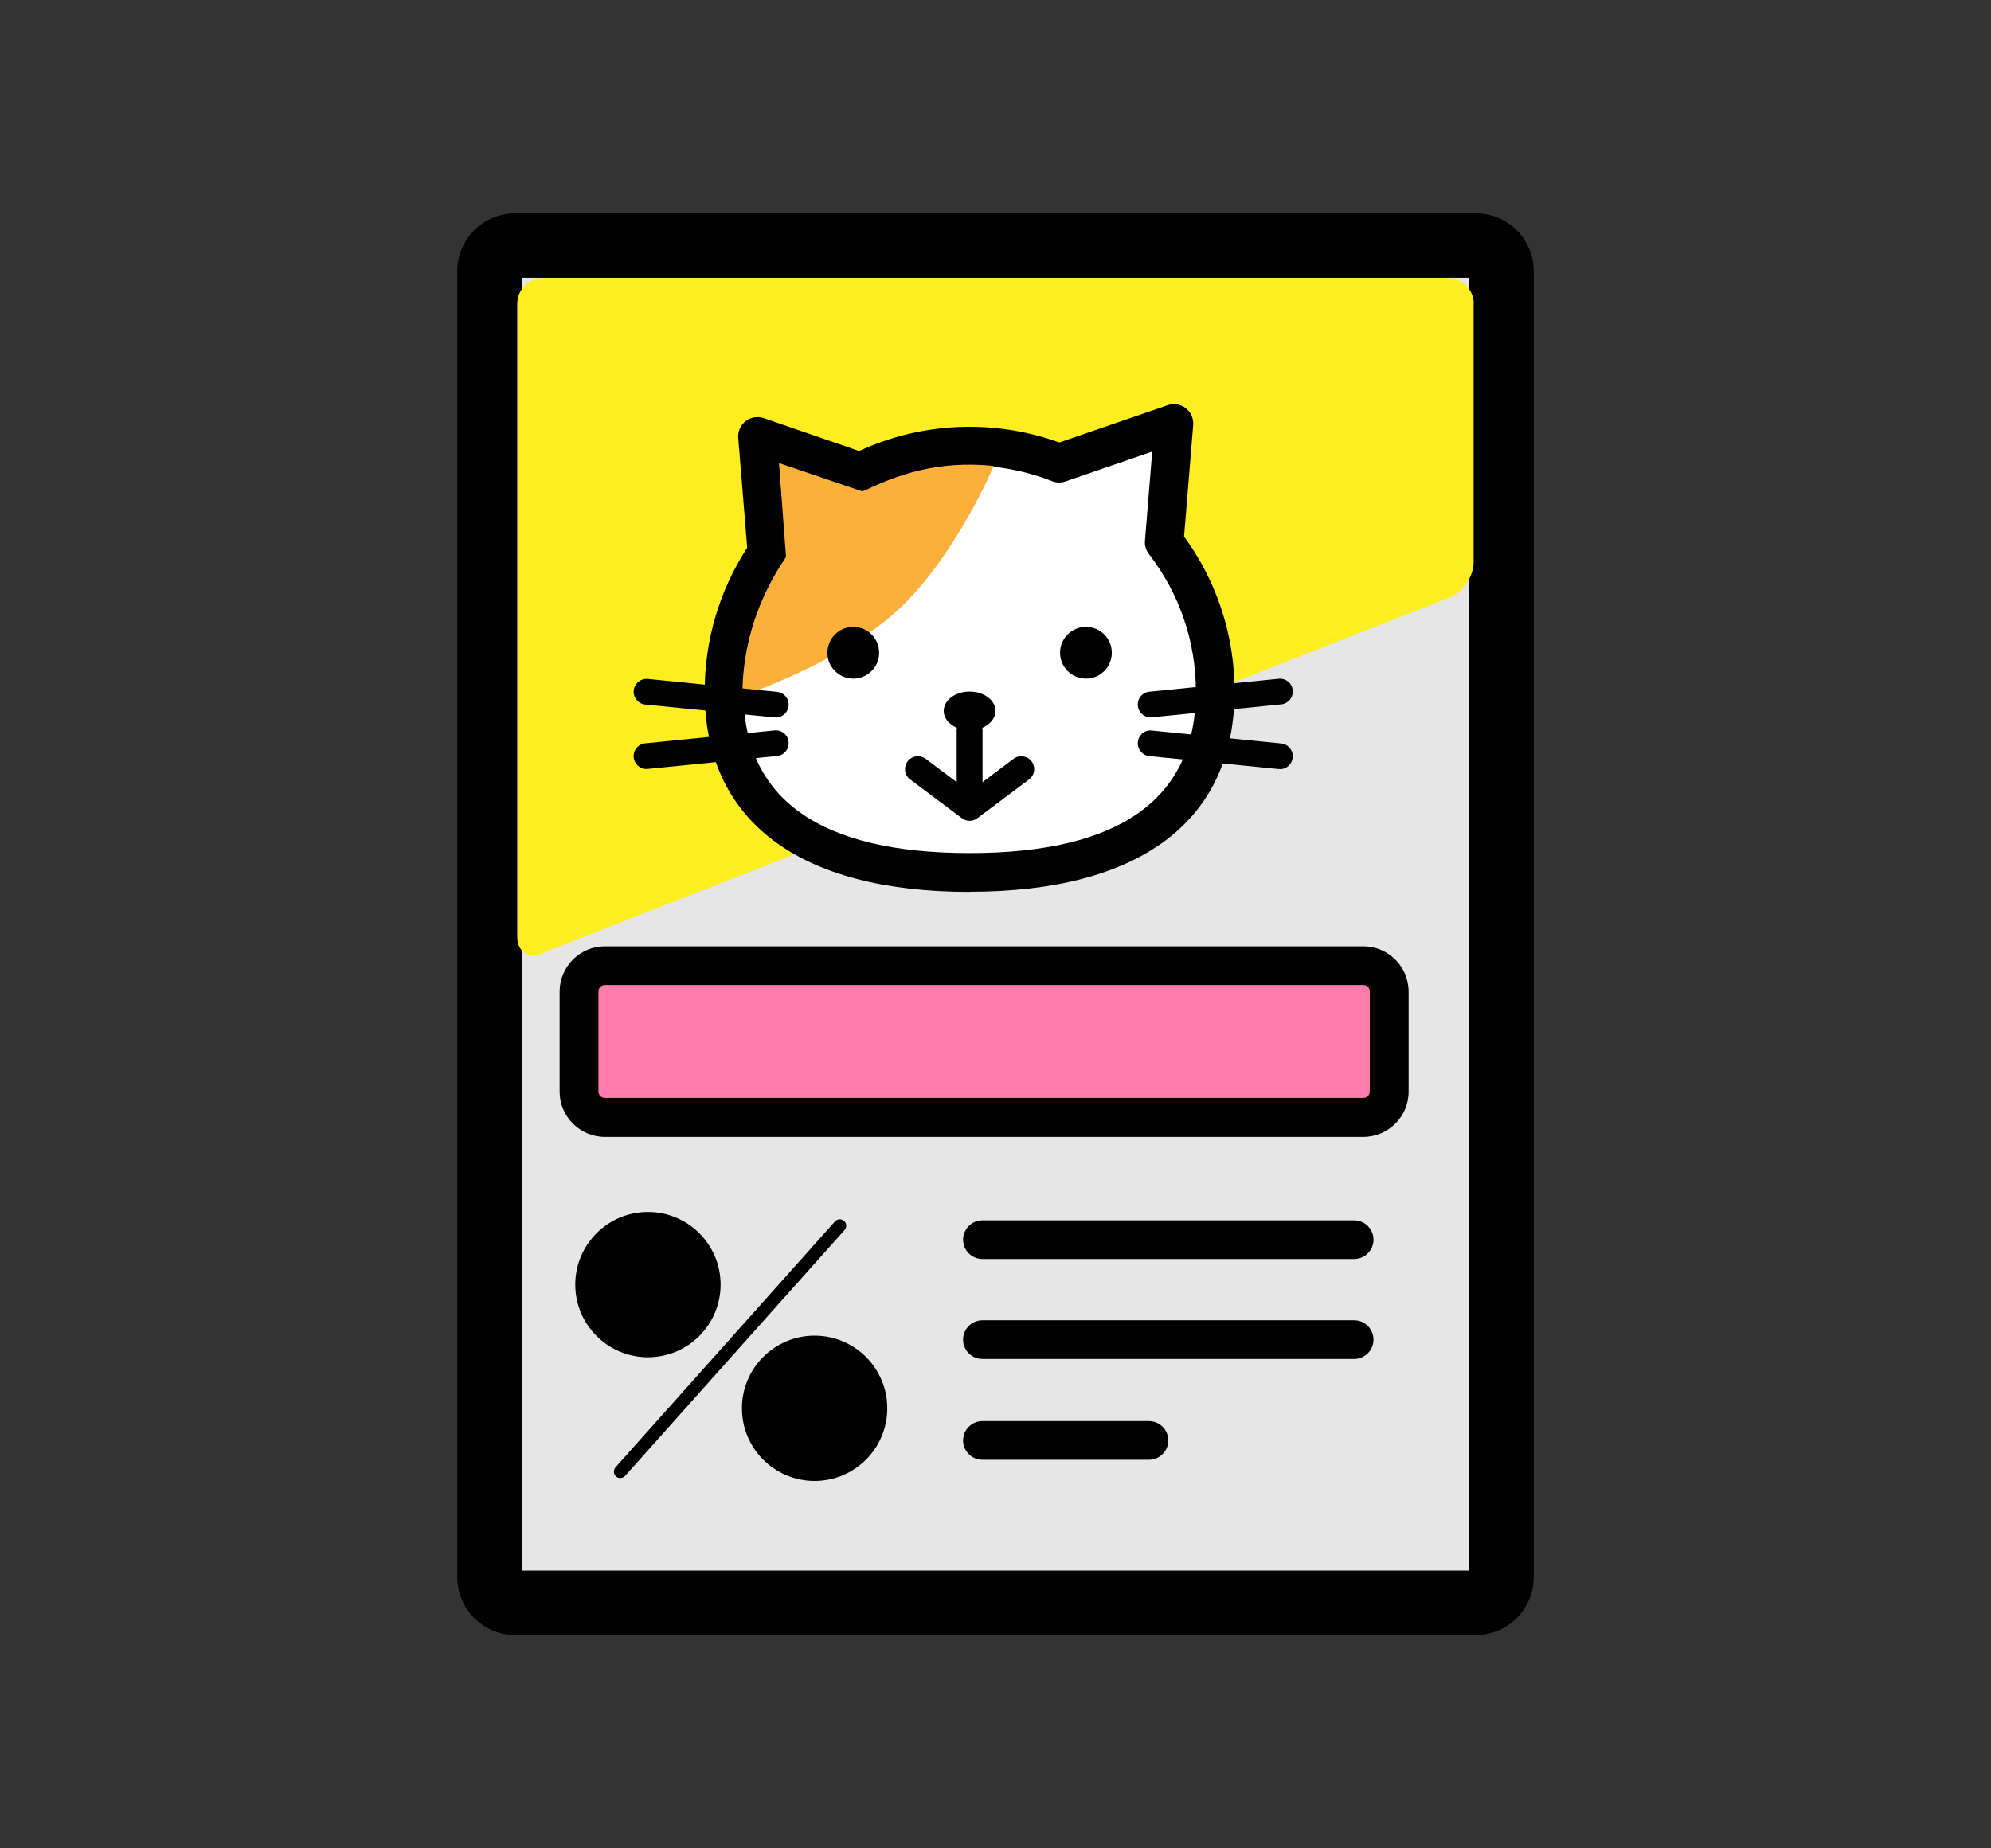 <?xml version="1.0" encoding="UTF-8"?>
<svg id="_レイヤー_2" data-name="レイヤー 2" xmlns="http://www.w3.org/2000/svg" viewBox="0 0 140 130">
  <rect x="0" y="0" width="140" height="130" fill="#333333" stroke="none"/>
  <defs>
    <style>
      .cls-1 {
        fill: #fff;
      }

      .cls-2 {
        fill: #ff7bac;
      }

      .cls-3 {
        fill: #e6e6e6;
      }

      .cls-4 {
        fill: none;
      }

      .cls-5 {
        fill: #fbb03b;
      }

      .cls-6 {
        fill: #fcee21;
      }
    </style>
  </defs>
  <g id="_140_130_アイコン_ol" data-name="140×130 アイコン_ol">
    <g id="_07" data-name="07">
      <rect class="cls-4" width="140" height="130"/>
      <g>
        <g>
          <rect class="cls-3" x="34.42" y="17.27" width="71.16" height="95.46" rx="1.82" ry="1.82"/>
          <path d="m103.76,115H36.24c-2.26,0-4.09-1.83-4.09-4.09V19.09c0-2.26,1.83-4.09,4.09-4.09h67.52c2.26,0,4.09,1.83,4.09,4.09v91.82c0,2.26-1.83,4.09-4.09,4.09Zm-67.07-4.54h66.61V19.54H36.69v90.91Z"/>
        </g>
        <path class="cls-6" d="m103.63,21.37c0-1-.82-1.82-1.82-1.82h-63.62c-1,0-1.82.82-1.82,1.82v44.54c0,1,.76,1.52,1.69,1.15l63.87-25.03c.93-.36,1.69-1.48,1.69-2.48v-18.18Z"/>
        <g>
          <g>
            <path class="cls-1" d="m81.87,38.14l.68-8.35-8.07,2.78c-1.95-.77-4.07-1.2-6.29-1.2-2.76,0-5.36.67-7.68,1.82l-7.23-2.49.67,8.18c-1.91,2.78-3.03,6.14-3.03,9.76,0,9.54,7.73,12.72,17.27,12.72s17.27-3.19,17.27-12.72c0-3.96-1.34-7.59-3.58-10.5Z"/>
            <path d="m68.18,62.73c-12.02,0-18.63-5-18.63-14.09,0-3.61,1.03-7.1,2.99-10.12l-.63-7.71c-.04-.46.16-.91.52-1.19.36-.28.85-.36,1.28-.21l6.7,2.31c4.42-2.04,9.47-2.26,14.08-.6l7.61-2.62c.43-.15.92-.07,1.28.21.36.28.56.73.52,1.19l-.64,7.83c2.32,3.2,3.55,6.96,3.55,10.9,0,9.08-6.62,14.09-18.63,14.09Zm-13.38-30.06l.5,6.1c.03.31-.06.62-.24.88-1.82,2.66-2.79,5.76-2.79,8.99,0,7.54,5.35,11.36,15.91,11.36s15.91-3.82,15.91-11.36c0-3.52-1.14-6.86-3.3-9.67-.21-.27-.31-.6-.28-.94l.51-6.27-6.1,2.1c-.3.11-.64.1-.94-.02-4.21-1.65-8.85-1.43-12.87.57-.33.16-.71.19-1.05.07l-5.26-1.81Z"/>
          </g>
          <path class="cls-5" d="m69.87,32.77c-3.95-.41-6.88.65-9.2,1.8l-5.89-2,.49,6.61c-1.91,2.78-3.07,6.12-3.07,9.75,0,0,6.89-2.28,10.94-6.03s6.73-10.12,6.73-10.12Z"/>
          <circle cx="76.36" cy="45.91" r="1.82"/>
          <circle cx="60" cy="45.91" r="1.82"/>
          <g>
            <ellipse cx="68.18" cy="50" rx="1.82" ry="1.36"/>
            <path d="m68.18,55.91c-.5,0-.91-.41-.91-.91v-3.64c0-.5.41-.91.91-.91s.91.41.91.91v3.64c0,.5-.41.91-.91.91Z"/>
            <path d="m68.18,57.73c-.19,0-.38-.06-.54-.18l-3.64-2.73c-.4-.3-.48-.87-.18-1.27.3-.4.87-.48,1.27-.18l3.09,2.32,3.09-2.32c.4-.3.97-.22,1.27.18.3.4.22.97-.18,1.27l-3.64,2.73c-.16.12-.35.18-.54.18Z"/>
          </g>
          <g>
            <path d="m80.91,50.46c-.46,0-.86-.35-.9-.82-.05-.5.31-.94.81-.99l9.09-.91c.5-.05.95.31.99.81.05.5-.31.94-.81.99l-9.09.91s-.06,0-.09,0Z"/>
            <path d="m90,54.09s-.06,0-.09,0l-9.09-.91c-.5-.05-.86-.5-.81-.99.05-.5.48-.87.99-.81l9.09.91c.5.05.86.5.81.99-.05.47-.44.82-.9.82Z"/>
          </g>
          <g>
            <path d="m54.55,50.46s-.06,0-.09,0l-9.09-.91c-.5-.05-.86-.5-.81-.99.05-.5.5-.86.99-.81l9.09.91c.5.05.86.5.81.99-.05.47-.44.82-.9.82Z"/>
            <path d="m45.46,54.09c-.46,0-.86-.35-.9-.82-.05-.5.31-.94.81-.99l9.09-.91c.5-.05.95.31.99.81.05.5-.31.94-.81.99l-9.09.91s-.06,0-.09,0Z"/>
          </g>
        </g>
        <g>
          <rect class="cls-2" x="40.72" y="67.92" width="56.97" height="10.67" rx="1.82" ry="1.82"/>
          <path d="m95.87,79.96h-53.34c-1.75,0-3.18-1.43-3.18-3.18v-7.04c0-1.75,1.43-3.18,3.18-3.18h53.34c1.75,0,3.18,1.43,3.18,3.18v7.04c0,1.75-1.43,3.18-3.18,3.18Zm-53.34-10.68c-.25,0-.45.2-.45.45v7.04c0,.25.2.45.45.45h53.34c.25,0,.45-.2.45-.45v-7.04c0-.25-.2-.45-.45-.45h-53.34Z"/>
        </g>
        <g>
          <path d="m95.22,88.55h-26.14c-.75,0-1.36-.61-1.36-1.36s.61-1.36,1.36-1.36h26.14c.75,0,1.36.61,1.36,1.36s-.61,1.36-1.36,1.36Z"/>
          <path d="m95.22,95.58h-26.14c-.75,0-1.36-.61-1.36-1.36s.61-1.36,1.36-1.36h26.14c.75,0,1.36.61,1.36,1.36s-.61,1.36-1.36,1.36Z"/>
          <path d="m80.79,102.67h-11.71c-.75,0-1.36-.61-1.36-1.36s.61-1.36,1.36-1.36h11.71c.75,0,1.36.61,1.36,1.36s-.61,1.36-1.36,1.36Z"/>
        </g>
        <g>
          <circle cx="45.56" cy="90.35" r="5.11"/>
          <circle cx="57.28" cy="99.05" r="5.11"/>
          <path d="m43.62,103.96c-.11,0-.22-.04-.3-.12-.19-.17-.2-.45-.04-.64l15.43-17.29c.17-.19.45-.2.64-.04.19.17.2.45.04.64l-15.43,17.29c-.09.1-.21.15-.34.15Z"/>
        </g>
      </g>
    </g>
  </g>
</svg>